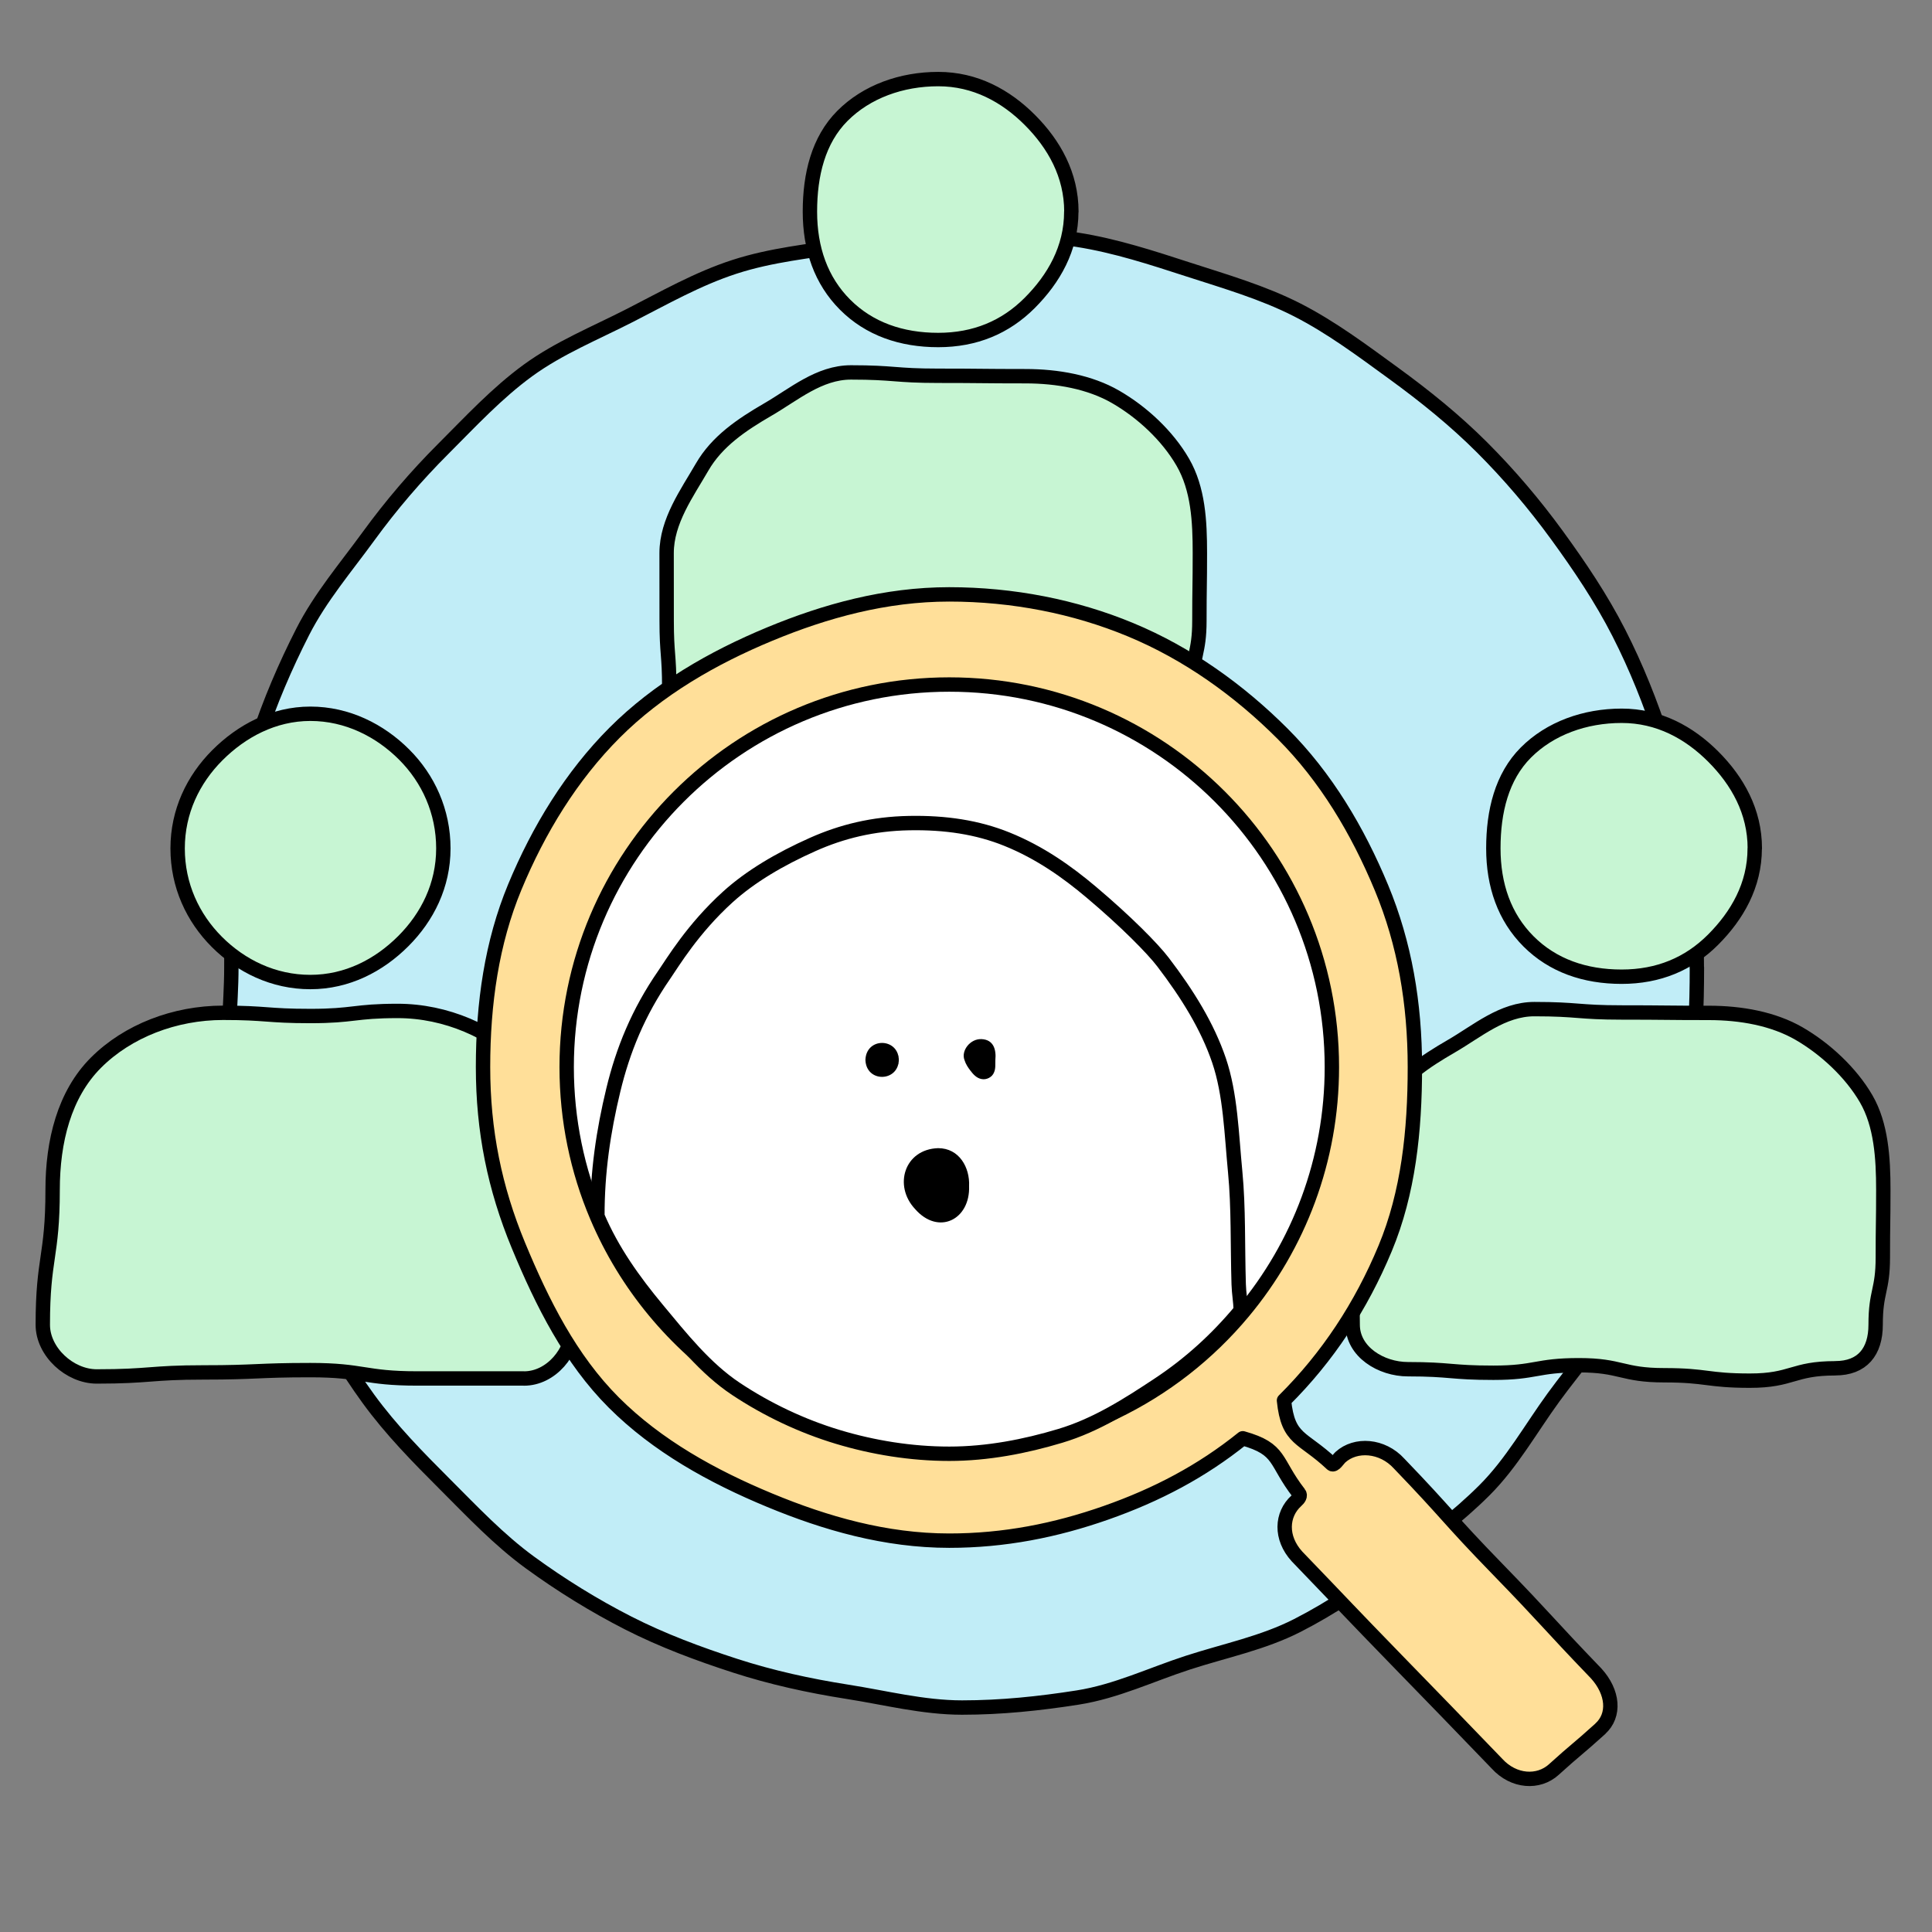 <?xml version="1.0" encoding="UTF-8"?> <svg xmlns="http://www.w3.org/2000/svg" id="Layer_2" data-name="Layer 2" viewBox="0 0 403.09 403.09"><rect x="0" y="0" width="403.09" height="403.09" fill="#808080" stroke="none"/><defs><style> .cls-1, .cls-2 { fill: #fff; } .cls-3 { fill: #ffdf99; } .cls-4 { fill: #c7f5d3; } .cls-5, .cls-6, .cls-2 { stroke: #000; stroke-linejoin: round; stroke-width: 3px; } .cls-5, .cls-6, .cls-7 { fill: none; } .cls-8 { fill: #c1edf7; } .cls-6 { stroke-linecap: round; } </style></defs><g id="Layer_1-2" data-name="Layer 1"><g><g><g><path class="cls-8" d="m354.04,201.87c0,8.17-.31,16.22-1.54,24.04s-3.93,15.63-6.39,23.2-4.44,15.61-8.07,22.72-9.18,13.22-13.9,19.7-8.71,13.68-14.39,19.36c-5.68,5.68-12.21,10.55-18.71,15.28-6.48,4.71-13.18,9.3-20.37,12.97s-15.12,5.25-22.82,7.75-14.97,6.02-23,7.28-15.96,2.09-24.12,2.09-16.11-2.07-23.94-3.29c-8.03-1.26-15.83-2.98-23.4-5.43s-15.23-5.3-22.34-8.93-14.03-7.91-20.5-12.63-12-10.59-17.68-16.27-11.27-11.36-16.01-17.87c-4.71-6.48-8.75-13.36-12.42-20.55s-7.26-14.28-9.76-21.98c-2.46-7.57-5.08-15.28-6.35-23.31s-.06-15.97-.06-24.14-.04-16.14,1.19-23.96c1.26-8.03,1.88-16.21,4.34-23.78s5.75-15.23,9.38-22.34c3.67-7.19,8.99-13.42,13.7-19.89,4.74-6.51,9.94-12.58,15.61-18.25,5.68-5.68,11.19-11.64,17.7-16.38,6.48-4.71,14.03-7.77,21.21-11.44s14.12-7.64,21.81-10.14,15.59-3.26,23.62-4.52c7.82-1.23,15.7-1.99,23.87-1.99s16.23-.38,24.05.85c8.03,1.26,15.69,3.79,23.26,6.24s15.49,4.75,22.61,8.38c7.19,3.67,13.67,8.54,20.15,13.25,6.51,4.74,12.77,9.78,18.45,15.46s10.89,11.81,15.63,18.32,9.23,13.18,12.9,20.37,6.63,14.63,9.13,22.33,4.14,15.45,5.4,23.49c1.23,7.82,1.74,15.84,1.74,24.01Z"></path><path class="cls-5" d="m354.04,201.87c0,8.17-.31,16.22-1.54,24.04s-3.93,15.63-6.39,23.2-4.44,15.61-8.07,22.72-9.18,13.22-13.9,19.7-8.71,13.68-14.39,19.36c-5.68,5.68-12.21,10.55-18.71,15.28-6.48,4.71-13.18,9.3-20.37,12.97s-15.12,5.25-22.82,7.75-14.97,6.02-23,7.28-15.96,2.09-24.12,2.09-16.11-2.07-23.94-3.29c-8.03-1.26-15.83-2.98-23.4-5.43s-15.23-5.3-22.34-8.93-14.03-7.91-20.5-12.63-12-10.59-17.68-16.27-11.27-11.36-16.01-17.87c-4.71-6.48-8.75-13.36-12.42-20.55s-7.26-14.28-9.76-21.98c-2.46-7.57-5.08-15.28-6.35-23.31s-.06-15.97-.06-24.14-.04-16.14,1.19-23.96c1.26-8.03,1.88-16.21,4.34-23.78s5.75-15.23,9.38-22.34c3.67-7.19,8.99-13.42,13.7-19.89,4.74-6.51,9.94-12.58,15.61-18.25,5.68-5.68,11.19-11.64,17.7-16.38,6.48-4.71,14.03-7.77,21.21-11.44s14.12-7.64,21.81-10.14,15.59-3.26,23.62-4.52c7.82-1.23,15.7-1.99,23.87-1.99s16.23-.38,24.05.85c8.03,1.26,15.69,3.79,23.26,6.24s15.49,4.75,22.61,8.38c7.19,3.67,13.67,8.54,20.15,13.25,6.51,4.74,12.77,9.78,18.45,15.46s10.89,11.81,15.63,18.32,9.23,13.18,12.9,20.37,6.63,14.63,9.13,22.33,4.14,15.45,5.4,23.49c1.23,7.82,1.74,15.84,1.74,24.01Z"></path></g><g><g><path class="cls-4" d="m92.5,177.01c0,7.69-3.33,14.33-8.38,19.37s-11.68,8.51-19.37,8.51-14.46-3.33-19.5-8.37-8.19-11.81-8.19-19.5,3.23-14.38,8.27-19.43,11.73-8.67,19.43-8.67,14.53,3.48,19.57,8.52,8.17,11.88,8.17,19.57Z"></path><path class="cls-6" d="m92.5,177.01c0,7.69-3.33,14.33-8.38,19.37s-11.68,8.51-19.37,8.51-14.46-3.33-19.5-8.37-8.19-11.81-8.19-19.5,3.23-14.38,8.27-19.43,11.73-8.67,19.43-8.67,14.53,3.48,19.57,8.52,8.17,11.88,8.17,19.57Z"></path></g><g><path class="cls-4" d="m109.33,287.6q-11.14,0-22.28,0c-11.14,0-11.14-1.74-22.29-1.74-11.14,0-11.14.48-22.29.48s-11.14.84-22.29.84c-5.64,0-11.25-5.14-11.25-10.78,0-14.08,2.05-14.08,2.05-28.15,0-10.1,2.42-19.91,9.04-26.53,6.62-6.62,16.43-10.41,26.53-10.41,9.11,0,9.11.67,18.21.67s9.11-1.06,18.21-1.06c10.1,0,19.8,4.3,26.42,10.92s10.69,16.32,10.69,26.42c0,14.08-.47,14.08-.47,28.15,0,5.64-4.64,11.2-10.28,11.2Z"></path><path class="cls-6" d="m109.33,287.6q-11.14,0-22.28,0c-11.14,0-11.14-1.74-22.29-1.74-11.14,0-11.14.48-22.29.48s-11.14.84-22.29.84c-5.64,0-11.25-5.14-11.25-10.78,0-14.08,2.05-14.08,2.05-28.15,0-10.1,2.42-19.91,9.04-26.53,6.62-6.62,16.43-10.41,26.53-10.41,9.11,0,9.11.67,18.21.67s9.11-1.06,18.21-1.06c10.1,0,19.8,4.3,26.42,10.92s10.69,16.32,10.69,26.42c0,14.08-.47,14.08-.47,28.15,0,5.64-4.64,11.2-10.28,11.2Z"></path></g></g><g><g><path class="cls-4" d="m366.1,177.01c0,7.69-3.66,14.02-8.7,19.06s-11.37,7.71-19.06,7.71-14.38-2.32-19.42-7.36-7.35-11.72-7.35-19.42,1.75-14.94,6.79-19.99,12.29-7.67,19.99-7.67,14.08,3.49,19.12,8.54,8.65,11.43,8.65,19.12Z"></path><path class="cls-6" d="m366.1,177.01c0,7.69-3.66,14.02-8.7,19.06s-11.37,7.71-19.06,7.71-14.38-2.32-19.42-7.36-7.35-11.72-7.35-19.42,1.75-14.94,6.79-19.99,12.29-7.67,19.99-7.67,14.08,3.49,19.12,8.54,8.65,11.43,8.65,19.12Z"></path></g><g><path class="cls-4" d="m382.9,285.48c-8.91,0-8.91,2.58-17.82,2.58s-8.91-1.13-17.83-1.13-8.91-2.09-17.83-2.09c-8.92,0-8.92,1.57-17.83,1.57s-8.92-.74-17.83-.74c-5.64,0-11.54-3.64-11.54-9.28,0-7.04-.54-7.04-.54-14.08s-.01-7.04-.01-14.08c0-6.66,4.29-12.55,7.4-17.93,3.21-5.55,8.22-8.82,13.76-12.04,5.38-3.11,10.64-7.72,17.3-7.72,9.11,0,9.11.7,18.21.7s9.11.09,18.21.09c6.66,0,13.43,1.21,18.81,4.32s10.8,8.08,14.01,13.63c3.11,5.38,3.56,12.29,3.56,18.95,0,7.04-.1,7.04-.1,14.08s-1.5,7.04-1.5,14.08c0,5.64-2.79,9.08-8.42,9.08Z"></path><path class="cls-6" d="m382.9,285.48c-8.91,0-8.91,2.58-17.82,2.58s-8.91-1.13-17.83-1.13-8.91-2.09-17.83-2.09c-8.92,0-8.92,1.57-17.83,1.57s-8.92-.74-17.83-.74c-5.64,0-11.54-3.64-11.54-9.28,0-7.04-.54-7.04-.54-14.08s-.01-7.04-.01-14.08c0-6.66,4.29-12.55,7.4-17.93,3.21-5.55,8.22-8.82,13.76-12.04,5.38-3.11,10.64-7.72,17.3-7.72,9.11,0,9.11.7,18.21.7s9.11.09,18.21.09c6.66,0,13.43,1.21,18.81,4.32s10.8,8.08,14.01,13.63c3.11,5.38,3.56,12.29,3.56,18.95,0,7.04-.1,7.04-.1,14.08s-1.5,7.04-1.5,14.08c0,5.64-2.79,9.08-8.42,9.08Z"></path></g></g><g><g><path class="cls-4" d="m223.51,44.17c0,7.69-3.66,14.02-8.7,19.06s-11.37,7.71-19.06,7.71-14.38-2.32-19.42-7.36-7.35-11.72-7.35-19.42,1.75-14.94,6.79-19.99,12.29-7.67,19.99-7.67,14.08,3.49,19.12,8.54,8.65,11.43,8.65,19.12Z"></path><path class="cls-6" d="m223.51,44.17c0,7.69-3.66,14.02-8.7,19.06s-11.37,7.71-19.06,7.71-14.38-2.32-19.42-7.36-7.35-11.72-7.35-19.42,1.75-14.94,6.79-19.99,12.29-7.67,19.99-7.67,14.08,3.49,19.12,8.54,8.65,11.43,8.65,19.12Z"></path></g><g><path class="cls-4" d="m240.31,152.64c-8.91,0-8.91,2.58-17.82,2.58s-8.91-1.13-17.83-1.13-8.91-2.09-17.83-2.09c-8.92,0-8.92,1.57-17.83,1.57s-8.92-.74-17.83-.74c-5.64,0-11.54-3.64-11.54-9.28,0-7.04-.54-7.04-.54-14.08s-.01-7.04-.01-14.08c0-6.66,4.29-12.55,7.4-17.93s8.22-8.82,13.76-12.04c5.38-3.11,10.64-7.72,17.3-7.72,9.11,0,9.11.7,18.21.7s9.11.09,18.21.09c6.66,0,13.43,1.21,18.81,4.32,5.55,3.21,10.8,8.08,14.01,13.63s3.56,12.29,3.56,18.95c0,7.04-.1,7.04-.1,14.08s-1.5,7.04-1.5,14.08c0,5.64-2.79,9.08-8.42,9.08Z"></path><path class="cls-6" d="m240.31,152.64c-8.91,0-8.91,2.58-17.82,2.58s-8.91-1.13-17.83-1.13-8.91-2.09-17.83-2.09c-8.92,0-8.92,1.57-17.83,1.57s-8.92-.74-17.83-.74c-5.64,0-11.54-3.64-11.54-9.28,0-7.04-.54-7.04-.54-14.08s-.01-7.04-.01-14.08c0-6.66,4.29-12.55,7.4-17.93s8.22-8.82,13.76-12.04c5.38-3.11,10.64-7.72,17.3-7.72,9.11,0,9.11.7,18.21.7s9.11.09,18.21.09c6.66,0,13.43,1.21,18.81,4.32,5.55,3.21,10.8,8.08,14.01,13.63s3.56,12.29,3.56,18.95c0,7.04-.1,7.04-.1,14.08s-1.5,7.04-1.5,14.08c0,5.64-2.79,9.08-8.42,9.08Z"></path></g></g><g><path class="cls-3" d="m333.89,360.69c-4.79,4.34-4.93,4.18-9.72,8.52-3.16,2.87-8.34,2.62-11.86-1.26q-10.41-10.82-20.89-21.57c-10.47-10.77-10.4-10.83-20.82-21.65-3.53-3.88-3.28-8.76-.12-11.62.49-.44.94-1.03.54-1.55-5.18-6.67-3.6-9.19-11.73-11.48-8.57,6.9-17.92,11.81-28.5,15.53s-21.31,5.83-32.74,5.83c-13.31,0-25.86-3.63-37.44-8.43-12-4.97-23.51-11.35-32.55-20.39-9.04-9.04-14.92-20.76-19.89-32.76s-7.39-23.92-7.39-37.23,1.82-25.97,6.62-37.55c4.98-12,11.82-23.2,20.86-32.24,9.04-9.04,20.37-15.59,32.36-20.56,11.57-4.8,24.12-8.27,37.42-8.27s26.23,2.56,37.8,7.36c12,4.97,22.71,12.67,31.75,21.71s15.68,20.19,20.66,32.19c4.8,11.57,6.95,24.06,6.95,37.37s-1.37,26.23-6.21,37.84c-5.01,12.04-11.99,22.67-21.1,31.71.86,8.37,3.85,7.47,9.97,13.24.48.45,1.33-.97,1.81-1.41,3.16-2.87,8.73-2.53,12.25,1.35,10.41,10.82,10.02,11.2,20.49,21.97s10.22,11,20.63,21.82c3.52,3.88,3.99,8.67.83,11.53Z"></path><path class="cls-5" d="m333.89,360.69c-4.79,4.34-4.93,4.18-9.72,8.52-3.16,2.87-8.34,2.62-11.86-1.26q-10.41-10.82-20.89-21.57c-10.47-10.77-10.4-10.83-20.82-21.65-3.53-3.88-3.28-8.76-.12-11.62.49-.44.94-1.03.54-1.55-5.18-6.67-3.6-9.19-11.73-11.48-8.57,6.9-17.92,11.81-28.5,15.53s-21.31,5.83-32.74,5.83c-13.31,0-25.86-3.63-37.44-8.43-12-4.97-23.51-11.35-32.55-20.39-9.04-9.04-14.92-20.76-19.89-32.76s-7.39-23.92-7.39-37.23,1.82-25.97,6.62-37.55c4.98-12,11.82-23.2,20.86-32.24,9.04-9.04,20.37-15.59,32.36-20.56,11.57-4.8,24.12-8.27,37.42-8.27s26.23,2.56,37.8,7.36c12,4.97,22.71,12.67,31.75,21.71s15.68,20.19,20.66,32.19c4.8,11.57,6.95,24.06,6.95,37.37s-1.37,26.23-6.21,37.84c-5.01,12.04-11.99,22.67-21.1,31.71.86,8.37,3.85,7.47,9.97,13.24.48.45,1.33-.97,1.81-1.41,3.16-2.87,8.73-2.53,12.25,1.35,10.41,10.82,10.02,11.2,20.49,21.97s10.22,11,20.63,21.82c3.52,3.88,3.99,8.67.83,11.53Z"></path></g><g><path class="cls-2" d="m277.88,222.64c0,19.42-6.94,37.23-18.49,51.08-14.63,17.56-36.68,28.74-61.33,28.74-33.04,0-61.4-20.07-73.53-48.68-4.06-9.57-6.3-20.09-6.3-31.14,0-44.08,35.74-79.82,79.83-79.82s79.82,35.74,79.82,79.82Z"></path><g><path class="cls-1" d="m258.89,273.4c-4.97,5.97-10.58,11.1-17.08,15.41s-13.07,8.51-20.61,10.77c-7.28,2.19-15.15,3.73-23.14,3.73s-15.95-1.31-23.24-3.51c-7.55-2.27-14.82-5.74-21.25-10.01s-11.43-10.59-16.41-16.58-9.45-12.24-12.52-19.47c-.03-9.13,1.25-17.74,3.32-26.31,2-8.29,5.16-16.15,10.62-24.05,1.77-2.56,5.93-9.58,13.26-16.23,4.73-4.29,10.83-7.89,17.74-10.97,6.02-2.68,12.52-4.31,20.12-4.45,7.57-.14,14.25.88,20.35,3.34,6.98,2.81,12.71,6.93,17.59,11.04,7.34,6.18,12.9,11.85,15.01,14.62,5.12,6.7,9.27,13.42,11.68,20.5s2.61,15.33,3.38,23.3c.72,7.47.48,15.25.73,23.43.06,1.95.38,3.53.43,5.43Z"></path><path class="cls-5" d="m258.89,273.4c-4.97,5.97-10.58,11.1-17.08,15.41s-13.07,8.51-20.61,10.77c-7.28,2.19-15.15,3.73-23.14,3.73s-15.95-1.31-23.24-3.51c-7.55-2.27-14.82-5.74-21.25-10.01s-11.43-10.59-16.41-16.58-9.45-12.24-12.52-19.47c-.03-9.13,1.25-17.74,3.32-26.31,2-8.29,5.16-16.15,10.62-24.05,1.77-2.56,5.93-9.58,13.26-16.23,4.73-4.29,10.83-7.89,17.74-10.97,6.02-2.68,12.52-4.31,20.12-4.45,7.57-.14,14.25.88,20.35,3.34,6.98,2.81,12.71,6.93,17.59,11.04,7.34,6.18,12.9,11.85,15.01,14.62,5.12,6.7,9.27,13.42,11.68,20.5s2.61,15.33,3.38,23.3c.72,7.47.48,15.25.73,23.43.06,1.95.38,3.53.43,5.43Z"></path></g><g><circle cx="184.79" cy="221.14" r="2.74"></circle><path d="m187.53,221.14c-.11,4.64-6.8,4.79-6.97,0,.17-4.8,6.87-4.65,6.97,0h0Zm0,0c-.1-2.83-4.01-2.75-3.98,0-.05,2.77,3.88,2.83,3.98,0h0Z"></path></g><g><circle cx="204.78" cy="221.14" r="2.74"></circle><path d="m207.67,221.14c-.03.83.09,1.8-.28,2.61-.38.99-1.56,1.6-2.61,1.38-1.08-.2-1.78-1.07-2.28-1.71-.51-.67-.99-1.34-1.28-2.28-.73-1.93,1.21-4.45,3.56-4.34,2.54.11,3.1,2.22,2.89,4.34h0Zm-.3,0c0-1.08-1.28-1.38-2.1-1.19-.52.07-.89.04-1.42.25-.82.39-1.74,1.72-.66,2.53.46.35,1.18.14,1.59-.11.39-.22.63-.2,1.26-.23.63-.02,1.37-.55,1.33-1.26h0Z"></path></g><g><circle cx="195.74" cy="247.46" r="6.31"></circle><path d="m202.19,247.46c.25,7.04-6.42,10.34-11.26,4.8-4.58-4.87-2.23-12.49,4.8-12.71,4.42,0,6.64,4.06,6.46,7.91h0Zm-.3,0c.04-3.11-3.57-4.79-6.16-4.7-2.68.02-4.93,1.98-5.48,4.7-.51,2.19,1.07,4.76,3.39,5.06,3.19.34,8.2-1.16,8.25-5.06h0Z"></path></g></g></g><rect class="cls-7" width="403.09" height="403.09"></rect></g></g></svg> 
